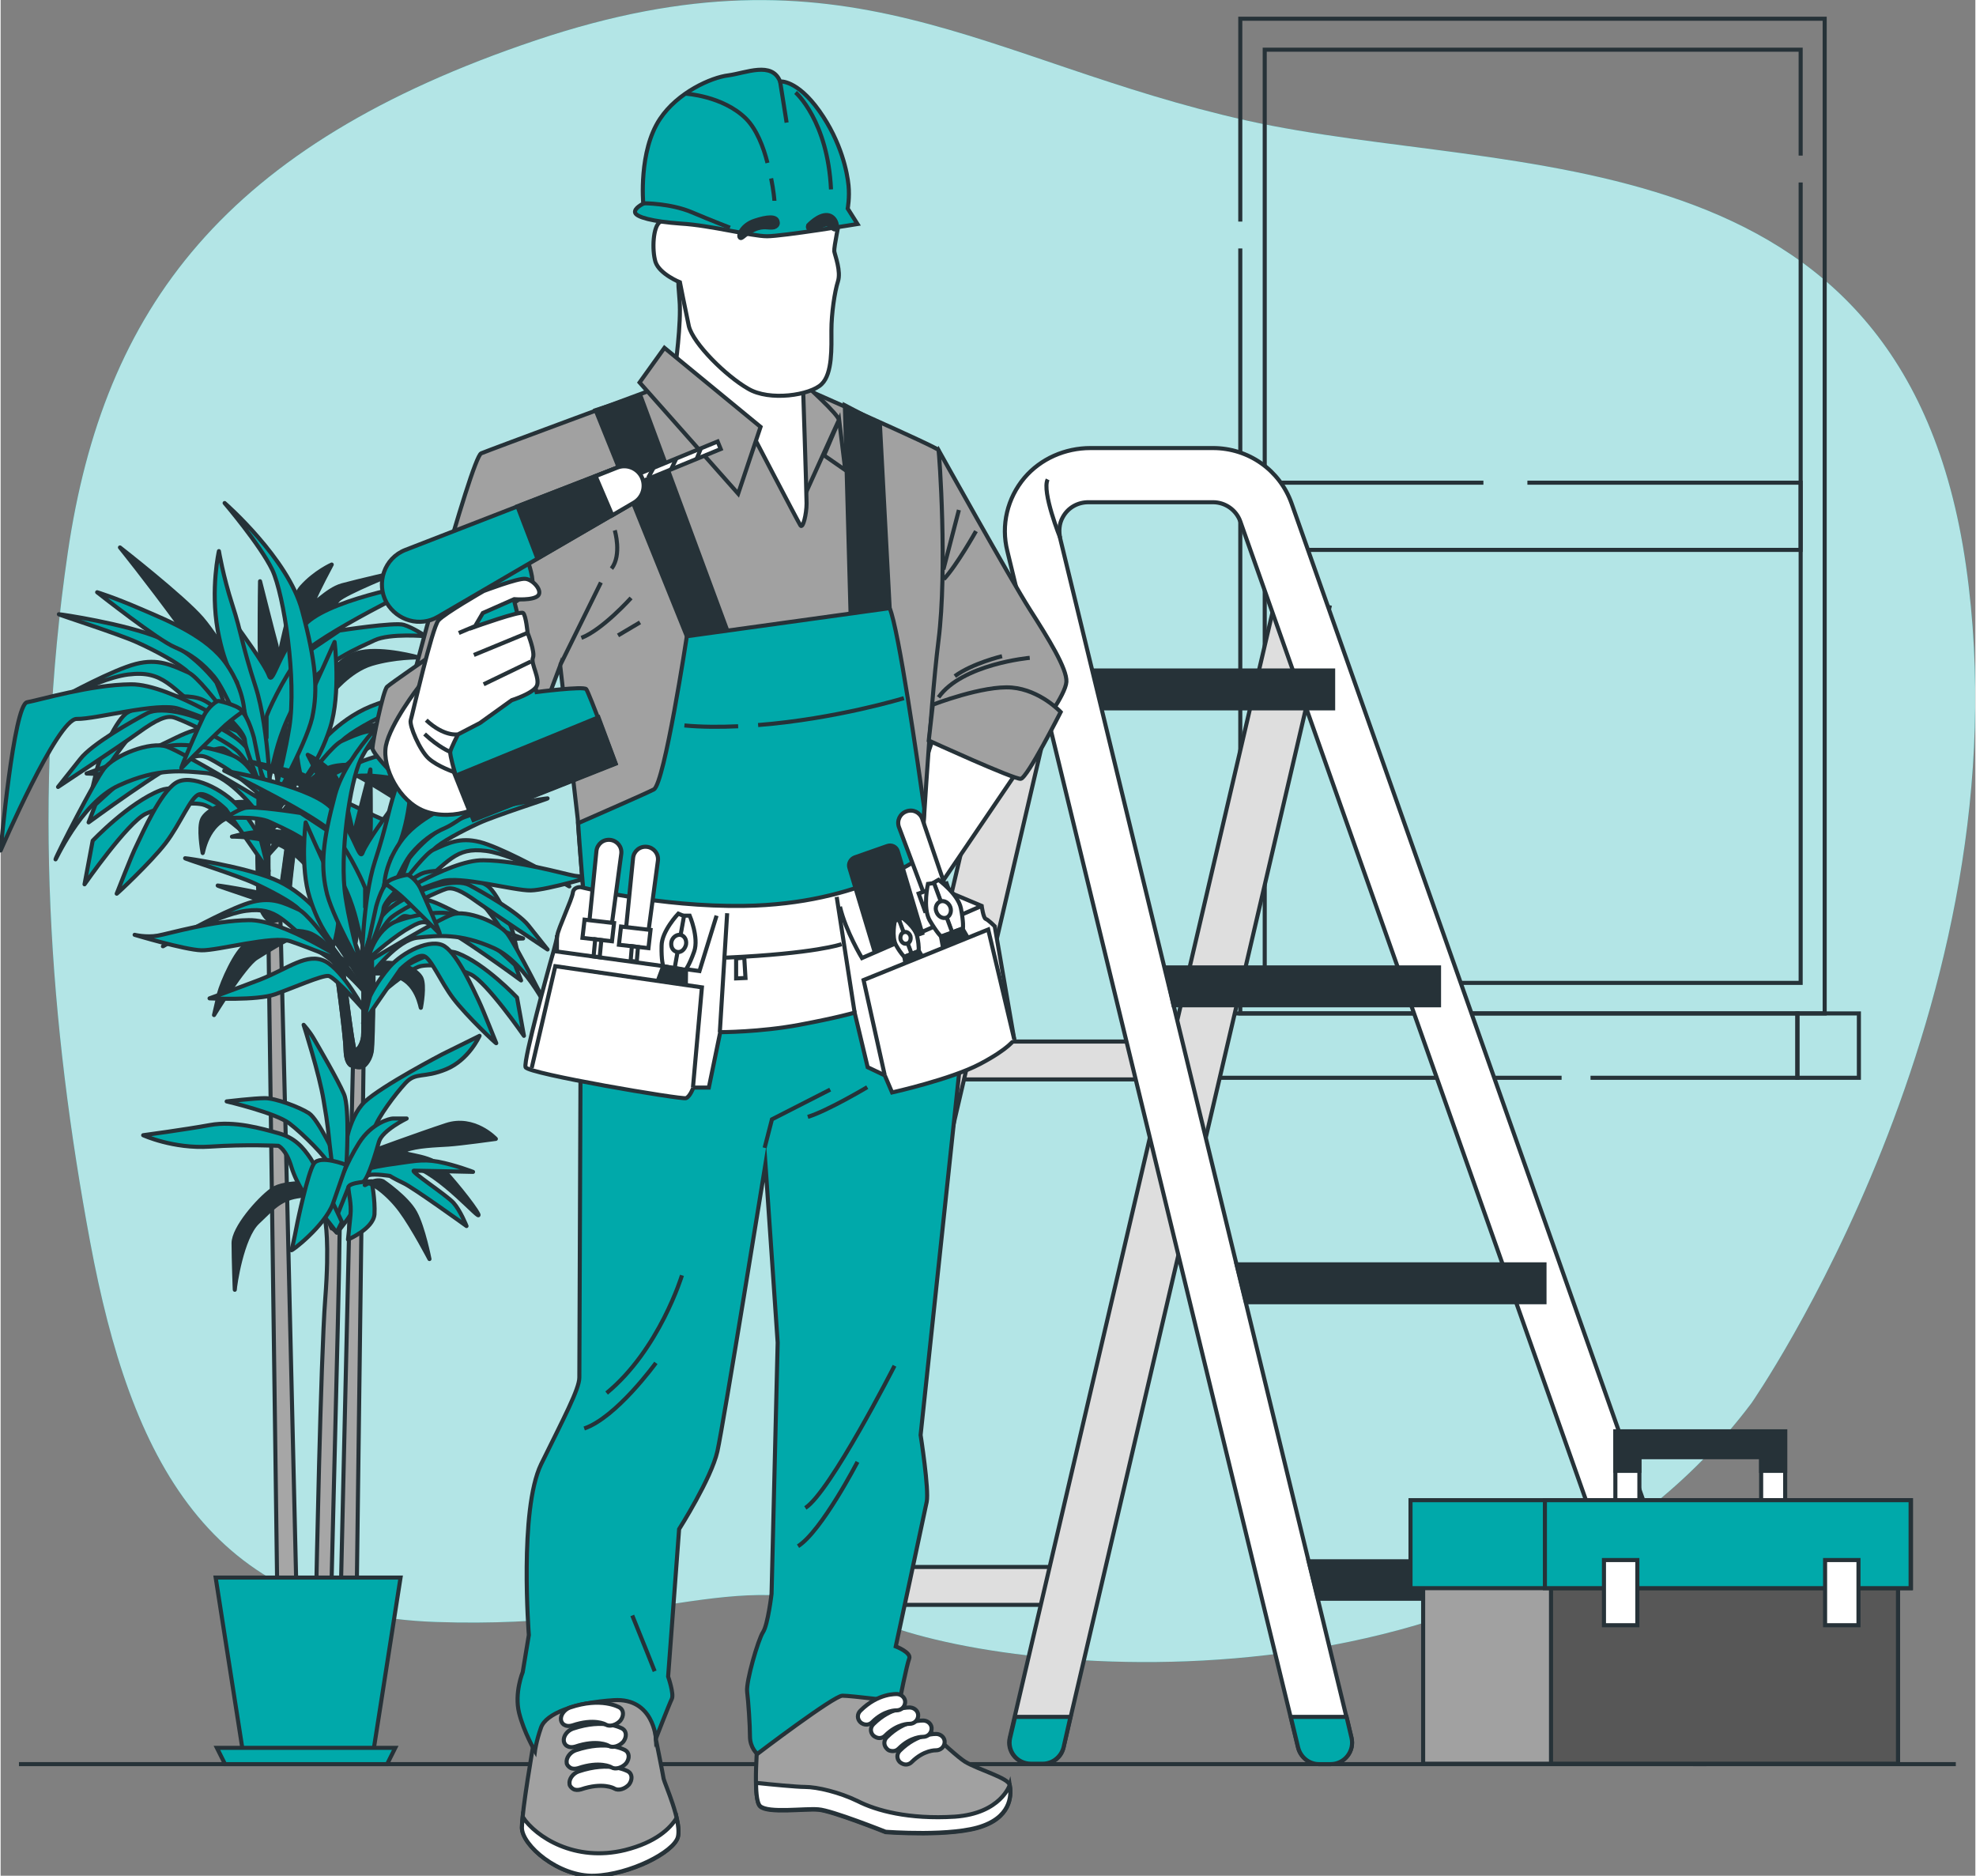 <?xml version="1.0" encoding="utf-8"?>
<!-- Generator: Adobe Illustrator 26.0.1, SVG Export Plug-In . SVG Version: 6.00 Build 0)  -->
<svg width="589" height="559" version="1.1" id="Layer_1" xmlns="http://www.w3.org/2000/svg" xmlns:xlink="http://www.w3.org/1999/xlink" x="0px" y="0px"
	 viewBox="0 0 484.9 460.5" style="enable-background:new 0 0 484.9 460.5;" xml:space="preserve">
<rect x="0" y="0" width="484.9" height="460.5" fill="#808080" stroke="none"/>
<style type="text/css">
	.st0{fill:#00A9AA;}
	.st1{opacity:0.7;fill:#FFFFFF;enable-background:new    ;}
	.st2{fill:none;stroke:#263238;stroke-miterlimit:10;}
	.st3{fill:#A6A6A6;stroke:#263238;stroke-linecap:round;stroke-linejoin:round;stroke-miterlimit:10;}
	.st4{fill:#263238;stroke:#263238;stroke-linecap:round;stroke-linejoin:round;stroke-miterlimit:10;}
	.st5{fill:#00A9AA;stroke:#263238;stroke-linecap:round;stroke-linejoin:round;stroke-miterlimit:10;}
	.st6{fill:#00A9AA;stroke:#263238;stroke-miterlimit:10;}
	.st7{fill:#DEDEDE;stroke:#263238;stroke-miterlimit:10;}
	.st8{fill:#FFFFFF;stroke:#263238;stroke-miterlimit:10;}
	.st9{fill:#263238;stroke:#263238;stroke-miterlimit:10;}
	.st10{fill:#A1A1A1;stroke:#263238;stroke-miterlimit:10;}
	.st11{fill:#575757;stroke:#263238;stroke-miterlimit:10;}
	.st12{fill:#FFFFFF;stroke:#263238;stroke-width:1;stroke-miterlimit:10;}
	.st13{fill:#FFFFFF;stroke:#263238;stroke-width:1;stroke-miterlimit:9.999;}
	.st14{fill:#FFFFFF;stroke:#263238;stroke-width:1;stroke-miterlimit:9.999;}
</style>
<g>
	<g id="Background_Simple">
		<g>
			<path class="st0" d="M429.9,344.5c0,0,68.1-97.9,52.7-205.6C467.2,31.2,370.7,44,306,29.6c-64.8-14.5-98.1-45.4-174.6-19.7
				S25.3,75.8,16.5,135.6C7.7,195.5,12.1,252,22,305s29,91.3,84.9,93.2c55.9,1.9,75.2-15.2,106.8-0.8
				C245.2,411.7,369.7,424.5,429.9,344.5z"/>
			<path class="st1" d="M429.9,344.5c0,0,68.1-97.9,52.7-205.6C467.2,31.2,370.7,44,306,29.6c-64.8-14.5-98.1-45.4-174.6-19.7
				S25.3,75.8,16.5,135.6C7.7,195.5,12.1,252,22,305s29,91.3,84.9,93.2c55.9,1.9,75.2-15.2,106.8-0.8
				C245.2,411.7,369.7,424.5,429.9,344.5z"/>
		</g>
	</g>
	<g id="Floor">
		<line class="st2" x1="4.5" y1="433.1" x2="480.1" y2="433.1"/>
	</g>
	<g id="Plant">
		<g>
			<g>
				<g>
					<path class="st3" d="M62.9,192.5c0,0,0,26.4,0.6,29.3c0.6,2.8,2.2,4,2.2,4L67.9,389l4.7,0.3l-2.8-118.9l-1.1-44.7
						c0,0,1.9,0.1,2.1-4.6c0.1-4.7,2.7-23.5,2.7-23.5l-1.8-0.6c0,0-2.8,23.3-3.4,24s-2.1-1.4-2.4-3.7s0-25.2,0-25.2L62.9,192.5z"/>
					<path class="st4" d="M68.6,225.7c0.2-0.1,0.4-0.2,0.7-0.3c0.6-0.4,1.3-1.5,1.4-4.3c0.1-4.7,2.7-23.5,2.7-23.5l-1.8-0.6
						c0,0-2.8,23.3-3.4,24s-2.1-1.4-2.4-3.7s0-25.2,0-25.2l-2.8,0.1c0,0,0,26.4,0.6,29.3c0.6,2.8,2.2,4,2.2,4S66.4,226.6,68.6,225.7
						z"/>
					<path class="st4" d="M67.7,192c0,0,5.4-7.5,14-11s24.2-5.8,24.7-5.8c0.6,0-14.6,4.8-19.2,6.9c-4.7,2.1-10.7,5.4-12.6,7.4
						c-1.8,2-10.5,15.8-10.5,15.8S64.5,199.7,67.7,192z"/>
					<path class="st5" d="M53,167.6c0,0-5.4-7.5-14-11s-24.2-5.8-24.7-5.8s14.6,4.8,19.2,6.9c4.7,2.1,10.7,5.4,12.6,7.4
						c1.8,2,10.5,15.8,10.5,15.8S56.2,175.2,53,167.6z"/>
					<path class="st5" d="M64.9,188.7c0,0-14.7-21.8-18.8-23.6s-7.4-3.5-12.9-2.1s-17,7.6-19.1,8.8c-2.1,1.1-4.9,3.1-6.1,3.7
						c-1.1,0.6,14.6-8.8,23.3-9.9c8.8-1.1,10.3,3.1,19.8,10.5C60.6,183.3,64.9,188.7,64.9,188.7z"/>
					<path class="st5" d="M64.9,188.7c0,0-9.8-15.6-16.4-17.3s-14.6,2-17.3,3.5s-6.6,10.3-7.5,13.7c-0.8,3.4-1.4,5.9-1.4,5.9
						s8.5-13.9,11.9-16c3.4-2.1,8.6-5.4,10.2-5.7C45.9,172.7,61.5,182.2,64.9,188.7z"/>
					<path class="st5" d="M60.9,180.6c0,0-19-12.7-28.9-12.6c-9.9,0.1-22.2,3.8-25.5,4.4S0,208.8,0,208.8s14-32.5,18.7-32.3
						c4.7,0.1,19.9-4.2,25-2.5C48.9,175.7,60.9,180.6,60.9,180.6z"/>
					<path class="st5" d="M64.6,193.6c0,0-6.1-11.5-11.2-14s-10.2,2-18.2,5.1s-14.1,5.2-14.1,5.2s13.3,0.7,18.4-1.1s13.2-5.4,15-5.1
						C56.2,184,64.6,193.6,64.6,193.6z"/>
					<path class="st4" d="M69,197.4c0,0-5.4-29-5.4-39.6s0.1-15.1,0.1-15.1s3.5,13.9,4,15.6c0.4,1.7,0.4,4.5,0.4,4.5
						s2.5-15,5.8-18.7s7.4-5.5,7.4-5.5s-3.7,6.9-4.4,8.9c-0.7,2,3-2.7,6.9-3.8c4-1.1,13.7-3.3,13.7-3.3s-13,5.2-14.6,6.9
						s-5.4,7.9-5.7,8.6c-0.3,0.7-5,8.8-6.2,13.4C69.8,174.1,69,197.4,69,197.4z"/>
					<path class="st5" d="M72.2,162.2l11-7.4c0,0,13.6-2.1,15.8-1.4c2.3,0.7,5.4,2.8,5.4,2.8s-8.8-0.8-12.6,1s-12.1,5.1-17,11.8
						c-4.9,6.6-6.8,14-7.4,16.4s-1.7,6.9-1.7,6.9S63.2,180,64.1,175C65.2,170.1,72.2,162.2,72.2,162.2z"/>
					<path class="st5" d="M58.4,154.3c0,0,6.5,8.8,7.5,11.6s2.5-7.1,9.5-13.2c6.9-6.1,29.3-9.8,29.3-9.8s-27.2,13.2-31.3,18.4
						s-8.1,14.1-8.1,14.6c0,0.4,0,5.2,0,5.2L58.4,154.3z"/>
					<path class="st4" d="M63.1,172.7c0,0-9.1-15.6-13.7-20.9s-20.1-17.4-20.1-17.4s6.4,7.9,14.6,19.1c8.2,11.2,21.2,27.6,21.2,27.6
						L63.1,172.7z"/>
					<path class="st5" d="M61.8,203.1c0,0-14.7-12-22.5-9.1c-7.8,3-16.7,12.4-16.7,12.4l-2,10.7c0,0,10.5-15.1,15-17.3
						c4.5-2.1,10.9-3,14-2.3c3.1,0.7,12.3,8.5,12.7,9.5C62.8,208.2,61.8,203.1,61.8,203.1z"/>
					<path class="st5" d="M58,167.4c0,0-2.8-2.5-4.7-12.7c-1.8-10.2,0.3-19.4,0.3-19.4s1,6.1,3.3,13.2c2.3,7.1,2.3,9.6,5.7,20.1
						c3.4,10.5,3.8,29.3,3.7,29.7C66,198.7,58,167.4,58,167.4z"/>
					<path class="st4" d="M81.1,170.4c0,0,4.4-5.7,10-7.4c5.7-1.7,11.5-1.6,11.5-1.6s-8.5-2.4-14.1-1.3c-5.7,1.1-10,7.8-12,14
						s-2,20.8-2,20.8S77.6,175.9,81.1,170.4z"/>
					<path class="st5" d="M59.9,175.9c0,0,0.3-6-4.4-12.8c-4.7-6.9-14.4-10.7-21.1-13.6c-6.7-2.9-10.7-4.1-10.7-4.1
						s15.1,11.9,19.1,13.5c4,1.7,6.9,4,9.6,7.2c2.7,3.2,7.6,15,7.6,15.7C60,182.6,59.9,175.9,59.9,175.9z"/>
					<path class="st5" d="M76.9,184.4c0,0,5.4-7.5,14-11s24.2-5.8,24.7-5.8s-14.6,4.8-19.2,6.9c-4.7,2.1-10.7,5.4-12.6,7.4
						c-1.8,2-10.5,15.8-10.5,15.8S73.7,192,76.9,184.4z"/>
					<path class="st5" d="M65,205.5c0,0,14.7-21.8,18.8-23.6c4.1-1.8,7.4-3.5,12.9-2.1s17,7.6,19.1,8.8c2.1,1.1,4.9,3.1,6.1,3.7
						c1.1,0.6-14.6-8.8-23.3-9.9c-8.8-1.1-10.3,3.1-19.8,10.5C69.3,200.1,65,205.5,65,205.5z"/>
					<path class="st4" d="M65,205.5c0,0,9.8-15.6,16.4-17.3s14.6,2,17.3,3.5c2.7,1.6,6.6,10.3,7.5,13.7c0.8,3.4,1.4,5.9,1.4,5.9
						s-8.5-13.9-11.9-16s-8.6-5.4-10.2-5.7C84,189.5,68.4,199,65,205.5z"/>
					<path class="st5" d="M69,197.4c0,0,19-12.7,28.9-12.6c9.9,0.1,22.2,3.8,25.5,4.4c3.3,0.6,6.5-0.3,6.5-0.3s-14,4.2-18.7,4.4
						c-4.7,0.1-19.9-4.2-25-2.5C81,192.5,69,197.4,69,197.4z"/>
					<path class="st5" d="M74.1,191.8c0,0-3.3-9.9,0.1-17.1c3.4-7.2,7.8-17.1,7.8-17.1s1.6,12.6-1.1,21.1
						C78.2,187.1,74.1,191.8,74.1,191.8z"/>
					<path class="st5" d="M65.9,199c0,0,0-12.3-8.5-18.1s-18-7.6-21.4-5.8s-13.6,7.5-16.5,11.3c-3,3.8-5.4,6.8-5.4,6.8
						s15-9.9,19.7-13.3c4.7-3.4,6.9-4.2,8.6-3.8c1.7,0.4,11.5,4.9,15.3,7.9C61.5,186.9,65.9,199,65.9,199z"/>
					<path class="st4" d="M66.2,201c-0.1-0.4,0.3-3.7-5.5-4.1s-10.2,2.1-11.2,4.2c-1,2.1,0,7.8,0.1,8.3c0.1,0.6,0.8-7.5,7.6-9.1
						C64,198.8,66.2,201,66.2,201z"/>
					<path class="st5" d="M63.9,206.2c0,0-1.8-4-5.5-8.2c-3.7-4.2-11.6-8.2-15.4-5.8c-3.8,2.4-8.2,12.4-9.6,15.3
						c-1.4,2.8-4.7,11.5-4.9,11.9c-0.3,0.4,8.3-7.6,12-12.4c3.7-4.8,6.2-11.5,8.3-12c2.1-0.6,6.5,3.7,6.5,3.7l10.5,15.1L63.9,206.2z
						"/>
					<path class="st5" d="M64.5,195.9c0,0-1.8-8.5-8.2-10.7c-6.4-2.3-14-3.1-17-1.4c-3,1.7-16,13.7-16,13.7l-1.7,4.4
						c0,0,19.1-14,23.5-15.4s4.4-1.4,9.1,1.4S64.5,195.9,64.5,195.9z"/>
					<path class="st5" d="M63.3,195.9c0,0-18.5-11.2-22.5-12.6c-4-1.4-12.9,2.1-15.4,5.4c-2.5,3.3-11.5,20.9-11.9,22.2
						s5.9-13.7,15.6-18.1c9.6-4.4,15.8-3.5,21.5-3c5.7,0.6,12.7,10,12.7,10V195.9z"/>
					<path class="st5" d="M65.3,210.4c0,0,6.1-11.5,11.2-14s10.2,2,18.2,5.1c8.1,3.1,14.1,5.2,14.1,5.2s-13.3,0.7-18.4-1.1
						s-13.2-5.4-15-5.1C73.7,200.8,65.3,210.4,65.3,210.4z"/>
					<path class="st5" d="M65.9,199c0,0,3.1-8.9,5-20.5c1.8-11.6-1.3-32.4-4.2-38.6c-3-6.2-11.7-16.4-11.7-16.4s15.6,13.6,19,26.3
						c3.4,12.7,4,19.5,2.5,26.4C74.9,183.1,65.9,199,65.9,199z"/>
					<g>
						<path class="st5" d="M62.2,181.1c0,0-1.4-5.2-2.9-6.3s-4.6,0.2-4.6,0.2s5.3,4.7,5.3,6.9c0,2.1,5.4,15,5.4,15L62.2,181.1z"/>
						<path class="st5" d="M59.3,174.8c0,0-2.3,1.6-4.1,3.2c-1.8,1.6-10.3,10-10.8,10.6c-0.5,0.5,4.4-10.7,5.5-12.9
							c1.1-2.1,3.1-3.7,3.7-3.6C54.2,172.2,59.4,173.5,59.3,174.8z"/>
					</g>
				</g>
				<g>
					<path class="st3" d="M91.6,232.6c0,0,0,23.2-0.5,25.7s-2,3.5-2,3.5l-1.9,147.5l-4.1,0.2l2.5-108.7l0.9-39.1c0,0-1.7,0.1-1.8-4
						c-0.1-4.1-2.4-20.6-2.4-20.6l1.6-0.5c0,0,2.5,20.4,3,21.1s1.9-1.2,2.1-3.2s0-22.1,0-22.1L91.6,232.6z"/>
					<path class="st4" d="M86.5,261.7c-0.2-0.1-0.4-0.1-0.6-0.2c-0.5-0.4-1.1-1.3-1.2-3.8c-0.1-4.1-2.4-20.6-2.4-20.6l1.6-0.5
						c0,0,2.5,20.4,3,21.1s1.9-1.2,2.1-3.2s0-22.1,0-22.1l2.5,0.1c0,0,0,23.2-0.5,25.7s-2,3.5-2,3.5S88.5,262.5,86.5,261.7z"/>
					<path class="st4" d="M87.3,232.2c0,0-4.7-6.6-12.3-9.7c-7.6-3.1-21.2-5.1-21.7-5.1s12.8,4.2,16.9,6.1s9.4,4.7,11,6.4
						s9.2,13.9,9.2,13.9S90.2,238.9,87.3,232.2z"/>
					<path class="st5" d="M100.3,210.8c0,0,4.7-6.6,12.3-9.7c7.6-3.1,21.2-5.1,21.7-5.1s-12.8,4.2-16.9,6.1c-4.1,1.9-9.4,4.7-11,6.4
						s-9.2,13.9-9.2,13.9S97.4,217.5,100.3,210.8z"/>
					<path class="st5" d="M89.8,229.3c0,0,12.9-19.1,16.5-20.7c3.6-1.6,6.4-3.1,11.3-1.9c4.8,1.2,14.9,6.7,16.7,7.7
						c1.9,1,4.3,2.7,5.3,3.2s-12.8-7.7-20.4-8.7c-7.7-1-9,2.7-17.4,9.2C93.6,224.5,89.8,229.3,89.8,229.3z"/>
					<path class="st5" d="M89.8,229.3c0,0,8.6-13.6,14.4-15.1s12.8,1.7,15.1,3.1c2.4,1.4,5.8,9,6.6,12c0.7,3,1.2,5.2,1.2,5.2
						s-7.4-12.1-10.4-14s-7.6-4.7-8.9-5C106.4,215.2,92.8,223.6,89.8,229.3z"/>
					<path class="st5" d="M93.3,222.2c0,0,16.6-11.2,25.3-11c8.7,0.1,19.5,3.3,22.3,3.8c2.9,0.5,5.7-0.2,5.7-0.2s-12.3,3.7-16.4,3.8
						c-4.1,0.1-17.5-3.7-21.9-2.2C103.8,217.8,93.3,222.2,93.3,222.2z"/>
					<path class="st5" d="M90.1,233.6c0,0,5.3-10,9.8-12.3c4.5-2.2,8.9,1.7,16,4.5c7.1,2.7,12.4,4.6,12.4,4.6s-11.6,0.6-16.1-1
						s-11.5-4.7-13.1-4.5C97.4,225.2,90.1,233.6,90.1,233.6z"/>
					<path class="st4" d="M86.2,236.9c0,0,4.7-25.4,4.7-34.7s-0.1-13.3-0.1-13.3s-3.1,12.1-3.5,13.6s-0.4,4-0.4,4
						s-2.2-13.1-5.1-16.4c-2.9-3.2-6.4-4.8-6.4-4.8s3.2,6.1,3.8,7.8c0.6,1.7-2.6-2.4-6.1-3.3c-3.5-1-12-2.9-12-2.9
						s11.4,4.6,12.8,6.1s4.7,6.9,5,7.6c0.2,0.6,4.3,7.7,5.5,11.8C85.5,216.5,86.2,236.9,86.2,236.9z"/>
					<path class="st5" d="M83.4,206l-9.7-6.4c0,0-11.9-1.9-13.9-1.2c-2,0.6-4.7,2.5-4.7,2.5s7.7-0.7,11,0.9
						c3.3,1.6,10.7,4.5,15,10.3s5.9,12.3,6.4,14.4c0.5,2.1,1.5,6.1,1.5,6.1s2.2-10.8,1.4-15.1S83.4,206,83.4,206z"/>
					<path class="st5" d="M95.5,199.1c0,0-5.7,7.7-6.6,10.2s-2.2-6.2-8.3-11.5c-6.1-5.3-25.7-8.6-25.7-8.6s23.9,11.5,27.5,16.1
						s7.1,12.4,7.1,12.8s0,4.6,0,4.6L95.5,199.1z"/>
					<path class="st4" d="M91.4,215.2c0,0,7.9-13.6,12-18.3s17.6-15.2,17.6-15.2s-5.6,6.9-12.8,16.7c-7.2,9.8-18.6,24.2-18.6,24.2
						L91.4,215.2z"/>
					<path class="st5" d="M92.5,241.9c0,0,12.9-10.5,19.7-7.9c6.8,2.6,14.6,10.9,14.6,10.9l1.7,9.4c0,0-9.2-13.3-13.1-15.1
						c-4-1.9-9.5-2.6-12.3-2c-2.7,0.6-10.8,7.4-11.2,8.3C91.7,246.3,92.5,241.9,92.5,241.9z"/>
					<path class="st5" d="M95.9,210.6c0,0,2.5-2.2,4.1-11.2c1.6-8.9-0.2-17-0.2-17s-0.9,5.3-2.9,11.5s-2,8.4-5,17.6
						c-3,9.2-3.3,25.7-3.2,26C88.8,238,95.9,210.6,95.9,210.6z"/>
					<path class="st4" d="M75.6,213.2c0,0-3.8-5-8.8-6.4c-5-1.5-10-1.4-10-1.4s7.4-2.1,12.4-1.1s8.8,6.8,10.5,12.3
						s1.7,18.2,1.7,18.2S78.7,218.1,75.6,213.2z"/>
					<path class="st5" d="M94.2,218c0,0-0.3-5.2,3.9-11.2c4.1-6,12.6-9.4,18.5-11.9s9.4-3.6,9.4-3.6s-13.2,10.4-16.7,11.9
						s-6,3.5-8.4,6.3s-6.7,13.1-6.7,13.8C94.1,223.9,94.2,218,94.2,218z"/>
					<path class="st5" d="M79.3,225.5c0,0-4.7-6.6-12.3-9.7c-7.6-3.1-21.2-5.1-21.7-5.1s12.8,4.2,16.9,6.1c4.1,1.9,9.4,4.7,11,6.4
						s9.2,13.9,9.2,13.9S82.1,232.2,79.3,225.5z"/>
					<path class="st5" d="M89.7,244c0,0-12.9-19.1-16.5-20.7c-3.6-1.6-6.4-3.1-11.3-1.9c-4.8,1.2-14.9,6.7-16.7,7.7
						c-1.9,1-4.3,2.7-5.3,3.2s12.8-7.7,20.4-8.7c7.7-1,9,2.7,17.4,9.2C86,239.3,89.7,244,89.7,244z"/>
					<path class="st4" d="M89.7,244c0,0-8.6-13.6-14.4-15.1s-12.8,1.7-15.1,3.1c-2.4,1.4-5.8,9-6.6,12c-0.7,3-1.2,5.2-1.2,5.2
						s7.4-12.1,10.4-14s7.6-4.7,8.9-5C73.1,230,86.7,238.3,89.7,244z"/>
					<path class="st5" d="M86.2,236.9c0,0-16.6-11.2-25.3-11c-8.7,0.1-19.5,3.3-22.3,3.8c-2.9,0.5-5.7-0.2-5.7-0.2
						s12.3,3.7,16.4,3.8c4.1,0.1,17.5-3.7,21.9-2.2C75.7,232.6,86.2,236.9,86.2,236.9z"/>
					<path class="st5" d="M81.8,231.9c0,0,2.9-8.7-0.1-15s-6.8-15-6.8-15s-1.4,11,1,18.5C78.2,227.9,81.8,231.9,81.8,231.9z"/>
					<path class="st5" d="M89,238.3c0,0,0-10.8,7.4-15.9c7.4-5.1,15.7-6.7,18.7-5.1c3,1.6,11.9,6.6,14.5,9.9s4.7,5.9,4.7,5.9
						s-13.1-8.7-17.2-11.6c-4.1-3-6.1-3.7-7.6-3.3s-10,4.3-13.4,6.9C92.8,227.7,89,238.3,89,238.3z"/>
					<path class="st4" d="M88.7,240c0.1-0.4-0.2-3.2,4.8-3.6c5.1-0.4,8.9,1.9,9.8,3.7c0.9,1.9,0,6.8-0.1,7.3s-0.7-6.6-6.7-7.9
						C90.6,238.1,88.7,240,88.7,240z"/>
					<path class="st5" d="M90.7,244.6c0,0,1.6-3.5,4.8-7.2c3.2-3.7,10.2-7.2,13.5-5.1c3.3,2.1,7.2,10.9,8.4,13.4
						c1.2,2.5,4.1,10,4.3,10.4c0.2,0.4-7.3-6.7-10.5-10.9c-3.2-4.2-5.5-10-7.3-10.5c-1.9-0.5-5.7,3.2-5.7,3.2L89,251.2L90.7,244.6z"
						/>
					<path class="st5" d="M90.2,235.5c0,0,1.6-7.4,7.2-9.4s12.3-2.7,14.9-1.2s14,12,14,12l1.5,3.8c0,0-16.7-12.3-20.6-13.5
						c-3.8-1.2-3.8-1.2-7.9,1.2C95.2,231,90.2,235.5,90.2,235.5z"/>
					<path class="st5" d="M91.2,235.5c0,0,16.2-9.8,19.7-11s11.3,1.9,13.5,4.7c2.2,2.9,10,18.3,10.4,19.5c0.4,1.1-5.2-12-13.6-15.9
						c-8.4-3.8-13.9-3.1-18.8-2.6c-5,0.5-11.2,8.8-11.2,8.8L91.2,235.5z"/>
					<path class="st5" d="M89.5,248.3c0,0-5.3-10-9.8-12.3c-4.5-2.2-8.9,1.7-16,4.5c-7.1,2.7-12.4,4.6-12.4,4.6s11.6,0.6,16.1-1
						s11.5-4.7,13.1-4.5S89.5,248.3,89.5,248.3z"/>
					<path class="st5" d="M89,238.3c0,0-2.7-7.8-4.3-18c-1.6-10.2,1.1-28.4,3.7-33.8c2.6-5.5,10.3-14.4,10.3-14.4
						S85.1,184,82.1,195.2c-3,11.2-3.5,17.1-2.2,23.2C81,224.4,89,238.3,89,238.3z"/>
					<g>
						<path class="st5" d="M92.2,222.6c0,0,1.2-4.5,2.5-5.5c1.3-0.9,4,0.1,4,0.1s-4.7,4.1-4.7,6s-4.8,13.2-4.8,13.2L92.2,222.6z"/>
						<path class="st5" d="M94.7,217.1c0,0,2,1.4,3.6,2.8c1.6,1.4,9,8.8,9.5,9.3c0.4,0.4-3.9-9.4-4.8-11.3c-1-1.9-2.7-3.2-3.2-3.1
							C99.2,214.8,94.6,215.9,94.7,217.1z"/>
					</g>
				</g>
				<g>
					<path class="st4" d="M91,282.7c0,0,11.4-4.2,18.4-6.5c6.9-2.3,12.2,3.4,12.2,3.4s-8.6,1.2-11.7,1.4c-3.1,0.2-7.7,0.3-10.5,1.4
						s5.6,0.9,8.3,3.7c2.8,2.8,8.6,9.9,9.6,12c0.9,2.2-9.4-10.2-16.7-12c-7.2-1.9-13,2-13,2L91,282.7z"/>
					<path class="st3" d="M79.7,299.7c0,0,1.1,5.1,0,19.3c-1.1,14.2-2.2,71.1-2.2,71.1l3.7,0.5c0,0,1.9-76.5,1.9-79.1s0.2-12,0.2-12
						L79.7,299.7z"/>
					<path class="st5" d="M82.6,284.7c-0.3-0.6-4.6-9.9-6.9-11.4s-8.2-3.7-10.8-3.7s-9.4,0.8-9.4,0.8s12,2.8,15.4,5.4
						s9.3,8.6,9.4,9.7c0.2,1.1,1.4,3.5,1.4,3.5S84.3,288.4,82.6,284.7z"/>
					<path class="st4" d="M79.2,290.7c0,0-9.3-1.1-12.6,1.4c-3.4,2.5-9.4,9.4-9.4,13.1s0.3,12.2,0.3,11.4c0-0.8,1.7-12.8,5.6-16.5
						s5.6-5.9,10.6-6.5c5.1-0.6,5.1-0.6,5.1-0.6l5.2,2.8L79.2,290.7z"/>
					<path class="st5" d="M86.3,288.5c0,0,1.9-1.5,8.5-2.5c6.6-0.9,8.5-1.5,12.6-0.8c4.2,0.8,8.6,2.5,8.6,2.5s-13.3-0.3-14.5-0.3
						s8,6,9.7,7.9s3.2,5.7,3.2,5.7s-13.3-9.6-15.6-10.6c-2.3-1.1-3.2-1.7-3.2-1.7s-3.7-0.6-5.2-0.2c-1.5,0.5-2.8,0.9-3.2,1.1
						c-0.5,0.2-2.2,0.6-2.2,0.6L86.3,288.5z"/>
					<path class="st5" d="M84.3,283.5c0,0,0.8-8.9,5.1-13c4.3-4,19.1-11.7,19.1-11.7l9.1-4.5c0,0-2.6,5.9-8.2,8.2
						c-5.6,2.3-7.4,0.6-10,3.4s-6.8,8.5-7.6,11.1c-0.8,2.6-5.9,9.9-6.2,11.6C85.4,290.3,84.3,283.5,84.3,283.5z"/>
					<path class="st5" d="M84.9,286c0,0,0.9-13.9-0.6-17.4S78,256.9,76.9,255s-2.5-3.4-2.5-3.4s3.9,12.2,4.9,18.5
						c1.1,6.3,1.2,8.3,1.5,11c0.3,2.6,0.6,4.9,0.6,4.9H84.9z"/>
					<path class="st5" d="M82.9,291.1c0,0,2-5.6,5.1-10.5s7.6-6,8.3-6c0.8,0,3.4,0,3.4,0s-6,2.9-6.8,5.7c-0.8,2.8-2.5,8.5-3.7,9.7
						s-4.3,7.7-5.1,9.3c-0.8,1.5-2.8,2.3-2.8,2.3S78.6,297.4,82.9,291.1z"/>
					<path class="st5" d="M85.4,291.5l-4,10l1.2,1.1c0,0,1.9-2.2,3.2-4.2c1.4-2,2.5-3.5,2.5-4.5C88.3,293.1,85.4,291.5,85.4,291.5z"
						/>
					<path class="st5" d="M83.8,300c0,0-5.9-12.8-7.7-15.6c-1.9-2.8-3.9-5.1-7.9-6.2s-10.8-3.1-16.8-2S35,278.7,35,278.7
						s7.4,3.4,16.4,2.8c8.9-0.6,16.8-0.2,16.8-0.2s1.9,0.8,3.2,5.2c1.4,4.5,4.3,8.5,6.2,10.2c1.9,1.7,4.9,5.9,4.9,5.9L83.8,300z"/>
					<path class="st5" d="M84.9,286c0,0-6.5-2.6-8-0.3c-1.5,2.3-4,14.3-4,14.3s-1.2,6.3-1.5,6.9s8.2-5.9,10.2-11.4
						C83.5,290,84.9,286,84.9,286z"/>
					<path class="st5" d="M91.1,290c0,0-5.7,0.2-5.7,1.5c0,1.4,0.8,3.9,0.5,6.9c-0.3,3.1-0.6,5.9-0.6,5.9s6.2-2.6,6.5-6.2
						C92,294.6,91.1,290,91.1,290z"/>
					<path class="st4" d="M93.9,290c0,0,5.9,4,7.9,7.7s3.5,11.4,3.5,11.4s-4-7.7-7.1-11.9c-3.1-4.2-7.7-7.6-8.6-6.5
						C88.6,291.8,91.7,289,93.9,290z"/>
				</g>
			</g>
			<g>
				<polygon class="st6" points="91.4,430.8 59.6,430.8 52.8,387.3 98.2,387.3 				"/>
				<polygon class="st6" points="94.9,433.1 55.1,433.1 53.1,429.1 96.9,429.1 				"/>
			</g>
		</g>
	</g>
	<g id="Window">
		<g>
			<polyline class="st2" points="304.4,54.4 304.4,4.6 447.9,4.6 447.9,248.8 304.4,248.8 304.4,61 			"/>
			<g>
				<rect x="441.2" y="248.8" class="st2" width="15.1" height="15.8"/>
				<polyline class="st2" points="383.3,264.6 296,264.6 296,248.8 441.2,248.8 441.2,264.6 390.4,264.6 				"/>
			</g>
			<polyline class="st2" points="442,44.8 442,241.3 310.4,241.3 310.4,12.2 442,12.2 442,38.2 			"/>
			<polyline class="st2" points="374.9,118.5 442,118.5 442,135 310.4,135 310.4,118.5 364.1,118.5 			"/>
		</g>
	</g>
	<g id="Ladder">
		<g>
			<polygon class="st7" points="294.9,265 229.8,265 227.8,255.7 294.9,255.7 			"/>
			<polygon class="st7" points="267.2,394 202,394 200,384.7 267.2,384.7 			"/>
			<g>
				<path class="st7" d="M198.3,429l65.3-279.9l-13-3l-65.5,280.5c-0.8,3.3,1.7,6.4,5.1,6.4h2.9C195.7,433.1,197.8,431.4,198.3,429z
					"/>
			</g>
			<g>
				<path class="st7" d="M261,429l65.3-279.9l-13-3l-65.5,280.5c-0.8,3.3,1.7,6.4,5.1,6.4h2.9C258.4,433.1,260.5,431.4,261,429z"/>
			</g>
			<g>
				<path class="st8" d="M323.7,433.1h2.9c3.4,0,5.9-3.2,5.1-6.5l-71.5-294.3c-0.4-1.8-0.3-3.7,0.6-5.3c1.3-2.4,3.7-3.7,6.3-3.7
					h30.6c3,0,5.7,1.9,6.7,4.7l106.5,301.5c0.7,2.1,2.7,3.5,4.9,3.5h3c3.6,0,6.1-3.6,4.9-7L317,123.6c-2.9-8.2-10.6-13.6-19.3-13.6
					h-30.1c-6.2,0-12.2,2.6-16.2,7.3c-4.2,5-5.8,11.6-4.2,18l71.4,293.8C319.2,431.4,321.3,433.1,323.7,433.1z"/>
			</g>
			<path class="st2" d="M260.2,132.1c0,0-4.6-11.4-3.1-14.4"/>
			<polygon class="st9" points="327.2,173.9 270.7,173.9 268.3,164.6 327.2,164.6 			"/>
			<polygon class="st9" points="353.2,246.8 288,246.8 286,237.5 353.2,237.5 			"/>
			<polygon class="st9" points="379.1,319.7 305.8,319.7 303.5,310.4 379.1,310.4 			"/>
			<polygon class="st9" points="405.1,392.5 323.5,392.5 321.2,383.3 405.1,383.3 			"/>
			<g>
				<path class="st6" d="M323.7,433.1h2.9c3.4,0,5.9-3.2,5.1-6.5l-1.2-5.1h-13.7l1.8,7.5C319.2,431.4,321.3,433.1,323.7,433.1z"/>
				<path class="st6" d="M410.9,429.6c0.7,2.1,2.7,3.5,4.9,3.5h3c3.6,0,6.1-3.6,4.9-7l-1.6-4.6H408L410.9,429.6z"/>
			</g>
			<path class="st6" d="M249.1,421.5l-1.2,5.1c-0.8,3.3,1.7,6.4,5.1,6.4h2.9c2.4,0,4.5-1.7,5.1-4l1.7-7.5H249.1z"/>
			<path class="st6" d="M186.4,421.5l-1.2,5.1c-0.8,3.3,1.7,6.4,5.1,6.4h2.9c2.4,0,4.5-1.7,5.1-4l1.7-7.5H186.4z"/>
		</g>
	</g>
	<g id="Toolbox">
		<g>
			<g>
				<polygon class="st8" points="396.5,351.4 396.5,369.7 402.4,369.7 402.4,357.7 432.3,357.7 432.3,369.7 438.2,369.7 
					438.2,351.4 				"/>
				<polygon class="st9" points="402.4,361.1 402.4,357.7 432.3,357.7 432.3,361.1 438.2,361.1 438.2,351.4 396.5,351.4 
					396.5,361.1 				"/>
			</g>
			<rect x="349.3" y="379.8" class="st10" width="116.6" height="53.2"/>
			<rect x="380.7" y="379.8" class="st11" width="85.2" height="53.2"/>
			<rect x="346.2" y="368.3" class="st6" width="122.9" height="21.6"/>
			<rect x="379.2" y="368.3" class="st6" width="89.8" height="21.6"/>
			<rect x="393.7" y="383" class="st8" width="8.2" height="16"/>
			<rect x="448" y="383" class="st8" width="8.2" height="16"/>
		</g>
	</g>
	<g id="Character">
		<g>
			<path class="st10" d="M160.9,427c0,0,1.7,8.4,1.9,9.7c0.3,1.3,4.5,10.5,3.5,14.3s-11.8,9.3-20.5,9.5c-8.8,0.3-17.8-7.5-17.8-11.8
				s2.8-20.3,2.8-20.3s-0.3-6.5,2.5-10s20.8-5,24-3.5C160.5,416.4,160.9,427,160.9,427z"/>
			<path class="st8" d="M145.8,460.5c-8.8,0.3-17.8-7.5-17.8-11.8c0-0.6,0.1-1.5,0.2-2.6c3.3,4.9,12.8,11.1,25.1,8.1
				c7.6-1.9,11.1-5.3,12.7-7.9c0.4,1.8,0.6,3.5,0.3,4.7C165.3,454.7,154.5,460.2,145.8,460.5z"/>
			<path class="st10" d="M220.7,417.9c0,0,12.9,12.6,16.1,14.6c3.3,2,10.8,4,11,5.8c0.3,1.8,0.8,7.3-6.5,10c-7.3,2.8-24,1.5-24,1.5
				s-13.3-5.3-16.5-5.5c-3.3-0.3-12.3,1-14.3-0.8s-0.5-17.4-0.5-17.4s7.2-8.7,13-10.9C204.8,412.9,217.1,414.3,220.7,417.9z"/>
			<path class="st8" d="M241.3,448.2c-7.3,2.8-24,1.5-24,1.5s-13.3-5.3-16.5-5.5c-3.3-0.3-12.3,1-14.3-0.8c-0.7-0.6-1-2.9-1-5.7
				c3.8,0.4,10,1,12,1c3,0,8.5,1.3,13,3.5c4.5,2.3,12.5,4.5,23.8,3.8c11.3-0.8,13.5-7.8,13.5-7.8C248.1,440,248.6,445.5,241.3,448.2
				z"/>
			<g>
				<path class="st6" d="M235.9,258.4l-10,93.9c0,0,2.1,13.4,1.5,16.4s-7.6,35.5-7.6,35.5s3.9,1.5,3.3,3s-2.4,10.6-2.4,10.6
					s-11.8-1.5-14-1.5c-2.1,0-20.9,14.3-20.9,14.3s-1.8-1.5-1.8-4.3s-0.4-8.6-0.7-11s2.7-12.8,3.9-14.6c1.2-1.8,2.1-9.4,2.1-9.4
					l1.5-61.7l-3-43.8c0,0-10.3,63.8-11.8,70.5s-9.4,19.1-9.4,19.1l-2.7,36.2c0,0,1.5,4.3,0.9,5.5s-3.9,9.7-3.9,9.7
					s-0.6-10-10.3-9.4s-16.7,3.3-17.9,6.7s-1.5,5.8-1.5,5.8s-2.7-4.6-3.9-9.4c-1.2-4.9,0.9-10,0.9-10l1.5-9.1c0,0-2.4-30.7,3-41.9
					c5.5-11.2,9.4-18.5,9.4-21.3s0.3-78.7,0.3-78.7l0.6-16.1l94.5-9.1L235.9,258.4z"/>
				<polyline class="st2" points="203.7,267.5 189.4,274.8 187.6,281.8 				"/>
				<path class="st2" d="M212.8,266.9c0,0-9.7,5.8-14.6,7.3"/>
				<path class="st2" d="M167.3,313.1c0,0-5.5,18.2-18.5,28.9"/>
				<path class="st2" d="M160.9,334.6c0,0-9.7,13.4-17.6,16.1"/>
				<path class="st2" d="M219.5,335.3c0,0-15.8,31-21.9,34.9"/>
				<path class="st2" d="M210.4,358.9c0,0-8.8,17-14.6,20.7"/>
				<path class="st2" d="M160.6,410.3c0,0-3-7.6-5.5-13.7"/>
			</g>
			<path class="st10" d="M230.3,110.5c0,0,17.8,31.9,22.4,39.1c4.6,7.2,9.2,14.6,9,17.8s-6.4,11.4-6.4,11.4l-26.4-2.6l-3.2-57
				L230.3,110.5z"/>
			<line class="st2" x1="235.3" y1="125.2" x2="231.5" y2="139.8"/>
			<path class="st2" d="M239.5,130.4c0,0-4.7,8.4-7.9,11.8"/>
			<polygon class="st8" points="249.9,189 231.3,216.4 230.9,219.8 226.5,223.6 218.1,214 229.1,180.8 			"/>
			<path class="st10" d="M197.3,95.4c0,0,32.8,14.4,33,15.1s2.2,29.2,0,46.7s-4.3,56-4.3,56l0.7,5.7c0,0-26.1,10.5-43.8,10.8
				c-17.7,0.2-38.3-4.3-39-5.5s-2.2-23.2-2.2-23.2l-4.3-37.6c0,0-10,26.6-10.3,27.8c-0.2,1.2-13.2,6.2-17.5,3.6
				c-4.3-2.6-10.2-18.5-10.2-20.4s16.2-62.1,18.6-63.1S159.1,96,159.1,96L197.3,95.4z"/>
			<g>
				<polygon class="st9" points="215.9,104 218.3,149.2 208.7,150.5 207.3,99.5 				"/>
				<polygon class="st9" points="157.1,97.1 178.4,154.7 168.5,156.2 146.1,100.7 				"/>
				<path class="st6" d="M141.8,202.1c4.5-2,16.5-7.2,18.6-8.3c2.6-1.4,8.1-37.6,8.1-37.6l49.8-6.9c2.2,5.1,6.9,37.9,8.5,49.2
					c-0.5,8.5-0.9,14.6-0.9,14.6l0.7,5.7c0,0-26.1,10.5-43.8,10.8c-17.7,0.2-38.3-4.3-39-5.5C143.3,223.1,142.1,206.6,141.8,202.1z"
					/>
				<path class="st2" d="M181.1,178.3c-4.4,0.2-8.9,0.2-13.2-0.2"/>
				<path class="st2" d="M221.8,171.4c0,0-16.7,5.1-35.8,6.6"/>
			</g>
			<polygon class="st10" points="205.9,103.1 207.4,115.4 202.2,111.8 			"/>
			<path class="st10" d="M197,93.9c0,0,9.3,8.3,8.8,9.3c-0.5,1-7.9,17.4-7.9,17.4l-3.3-25.3C194.7,95.3,196.1,92.8,197,93.9z"/>
			<path class="st8" d="M197,93.9c0,0,0.9,27.1,0.9,29.7s-0.9,6.3-1.5,5.4c-0.6-0.9-13-24.7-13-24.7l-17.8-13.7c0,0,1.6-11.3,1.1-17
				s-0.2-4.9-0.2-4.9s3-5.3,3.8,1.1c0.9,6.4,3.8,15,7.3,18.2C181,91.2,197,93.9,197,93.9z"/>
			<polygon class="st10" points="186.6,104.8 181.1,121.2 156.9,93.9 163,85.4 			"/>
			<g>
				<path class="st8" d="M206,54c0,0-1.4,6.6-1.3,7.7c0.2,1.1,1.7,4.9,0.9,7.4s-1.6,7.9-1.6,12s0.3,10.6-2.4,13.2
					c-2.7,2.7-12.8,4.3-18.1,1.1c-5.4-3.1-13.4-11-14.5-15.3c-0.9-4.2-2.2-10.8-2.2-10.8s-5-2-6-5c-0.9-3-0.6-8.7,1.1-9.8
					c1.7-1.1,6-3.3,7.7-2.4s36.5-0.5,36.5-0.5L206,54z"/>
				<g>
					<path class="st6" d="M191.4,20c0,0,4.1-0.5,9.6,7.2s6.9,15.3,7.2,18.3c0.3,3-0.2,5.7-0.2,5.7l2.4,3.8c0,0-18.4,3-22.2,3
						s-14-2.7-21.1-3.1c-7.1-0.5-11-1.6-11.3-2.7s2-2.2,2-2.2s-1.2-12.9,4.1-20.8c4.3-6.5,12.6-10.2,16.8-10.7
						C183.1,17.9,189.4,15,191.4,20z"/>
					<line class="st2" x1="191.4" y1="20" x2="193" y2="30.1"/>
					<path class="st2" d="M195.2,22.7c0,0,7.9,6.9,8.7,23.8"/>
					<path class="st2" d="M189.2,43.8c0.6,3,0.8,5.2,0.8,5.5"/>
					<path class="st2" d="M168.2,23c0,0,9.1,0.5,14.8,6.1c2.6,2.6,4.3,6.9,5.3,10.9"/>
					<path class="st2" d="M157.9,49.9c0,0,6.6,0,11.8,2.2s9.4,3.8,9.4,3.8"/>
				</g>
				<path class="st9" d="M190.8,54.5c0,0,0.3,0.9-0.9,1.3c-1.3,0.3-2.5-0.5-4.9,0.6s-3,2.5-3.5,1.9s0.6-3.1,3.6-4.1
					C188.1,53.2,190.6,52.9,190.8,54.5z"/>
				<path class="st9" d="M198.3,55.3c0,0,2.5-2.7,4.7-2.5s2.8,3.1,2,3.5c-0.8,0.3-1.3-1.6-2.7-1.1C201,55.6,197.7,57.3,198.3,55.3z"
					/>
			</g>
			<line class="st2" x1="137.4" y1="163.3" x2="147.4" y2="143"/>
			<path class="st2" d="M154.8,146.8c0,0-7,7.8-12.2,9.8"/>
			<line class="st2" x1="157" y1="152.8" x2="151.6" y2="156"/>
			<path class="st2" d="M150.8,130.2c0,0,1.8,6-0.8,9.4"/>
			<path class="st2" d="M252.7,161.5c0,0-16.6,1.5-22.4,9.7"/>
			<path class="st2" d="M245.9,161.1c0,0-7.2,1.7-11.6,4.9"/>
			<path class="st10" d="M260.3,174.8c0,0-8.2,16.2-9.8,16.4c-1.6,0.2-22.6-9.4-22.6-9.4l1-8.8c0,0,12.4-4.8,19.4-4.2
				C255.3,169.4,260.3,174.8,260.3,174.8z"/>
			<g>
				<path class="st8" d="M226.9,209.8c0,0-15.4,12.2-44.4,12.6c-20.8,0.3-40-4.6-40-4.6s-1.8-0.2-2,1.4c-0.2,1.6-3.6,8.8-3.8,10.4
					c-0.2,1.6-1.8,7-1.8,7s-6.6,23.8-6,25.4s38.4,8,39.4,7.6s1.8-2.6,1.8-2.6h3.8l2.8-13.6c0,0,9.8,0,19.4-1.8
					c9.6-1.8,13.6-3,13.6-3l3.2,13.4l4.2,2l1.8,4.2c0,0,14.4-3.2,21.6-7c7.2-3.8,8.4-6,8.4-6l-4.8-27.8c0,0-1.6-1.6-2.2-1.8
					c-0.6-0.2-1-3.2-1-3.2l-10-4.2L226.9,209.8z"/>
				<path class="st2" d="M206.5,231.8c0,0-6.4,2.3-28.3,3.3"/>
				<polygon class="st2" points="182.6,235.1 182.9,240.1 180.6,240.2 180.6,235.3 				"/>
				<line class="st2" x1="205.3" y1="220.2" x2="209.7" y2="248.6"/>
				<line class="st2" x1="178.4" y1="224.2" x2="176.6" y2="253.4"/>
				<g>
					<path class="st8" d="M226.9,219.9l5.2-1.9l-5.8-17c-0.6-1.6-2.3-2.4-3.9-1.8l0,0c-1.6,0.6-2.4,2.3-1.8,3.9L226.9,219.9z"/>
					
						<rect x="226.1" y="218" transform="matrix(0.94 -0.34 0.34 0.94 -61.233 91.324)" class="st12" width="7.3" height="4.5"/>
					<polygon class="st8" points="231.3,226.6 232.8,226 231.3,222.1 229.8,222.6 					"/>
				</g>
				<path class="st9" d="M226.3,229.1l-6-20.1c-0.3-1.1-1.5-1.7-2.6-1.3l-8,2.8c-1,0.4-1.6,1.5-1.3,2.5l6.1,20.3L226.3,229.1z"/>
				<path class="st2" d="M240.9,222.4l-29.4,12.8c0,0-4-6.6-5.4-12.6"/>
				<polyline class="st2" points="175.8,224.8 171.6,238.4 136.6,233.6 136.6,229.6 				"/>
				<g>
					<path class="st8" d="M230.3,216c0,0,4.8,3.5,5.5,7s0.5,4.9,0.5,4.9l-2.7,1l-4.5-12.2L230.3,216z"/>
					<path class="st8" d="M227.7,217c0,0-1.3,5.8,0.4,8.9c1.8,3.1,2.9,4.1,2.9,4.1l2.7-1l-4.5-12.2L227.7,217z"/>
					<path class="st8" d="M229.8,223.9c0.4,1.1,1.5,1.7,2.4,1.4s1.4-1.5,1-2.6s-1.5-1.7-2.4-1.4S229.3,222.8,229.8,223.9z"/>
					<polygon class="st9" points="236.2,228 240.7,235.7 238.4,236.6 234.9,232.4 235.3,237.7 232.5,238.7 230.9,229.9 					"/>
				</g>
				<g>
					<path class="st8" d="M221.4,225.3c0,0,3.3,2.4,3.7,4.8c0.5,2.4,0.3,3.4,0.3,3.4l-1.8,0.7l-3.1-8.4L221.4,225.3z"/>
					<path class="st8" d="M219.6,226c0,0-0.9,4,0.3,6.1c1.2,2.1,2,2.8,2,2.8l1.8-0.7l-3.1-8.4L219.6,226z"/>
					<path class="st8" d="M221,230.7c0.3,0.8,1,1.2,1.7,0.9c0.6-0.2,0.9-1,0.7-1.8c-0.3-0.8-1-1.2-1.7-0.9
						C221.1,229.1,220.8,230,221,230.7z"/>
					<polygon class="st9" points="225.5,233.5 228.6,238.8 226.9,239.4 224.5,236.6 224.8,240.2 222.9,240.9 221.9,234.9 					"/>
				</g>
				<polyline class="st8" points="217.1,264 211.9,240.6 242.5,228.2 248.9,255.2 				"/>
			</g>
			<g>
				<g>
					<path class="st8" d="M222.3,433.2c0.5,0,1-0.2,1.4-0.6c3-3,5.9-2.9,6-2.9c1.1,0,2-0.8,2.1-1.9s-0.8-2-1.9-2.1
						c-0.2,0-4.7-0.3-9.1,4.1c-0.8,0.8-0.8,2,0,2.8C221.3,433,221.8,433.2,222.3,433.2z"/>
				</g>
				<g>
					<path class="st8" d="M219.1,429.9c0.5,0,1-0.2,1.4-0.6c3-3,5.9-2.9,6-2.9c1.1,0,2-0.8,2.1-1.9s-0.8-2-1.9-2.1
						c-0.2,0-4.7-0.3-9.1,4.1c-0.8,0.8-0.8,2,0,2.8C218,429.8,218.6,429.9,219.1,429.9z"/>
				</g>
				<g>
					<path class="st8" d="M215.8,426.7c0.5,0,1-0.2,1.4-0.6c3-3,5.9-2.9,6-2.9c1.1,0,2-0.8,2.1-1.9s-0.8-2-1.9-2.1
						c-0.2,0-4.7-0.3-9.1,4.1c-0.8,0.8-0.8,2,0,2.8C214.8,426.5,215.3,426.7,215.8,426.7z"/>
				</g>
				<g>
					<path class="st8" d="M212.6,423.4c0.5,0,1-0.2,1.4-0.6c3-3,5.9-2.9,6-2.9c1.1,0,2-0.8,2.1-1.9s-0.8-2-1.9-2.1
						c-0.2,0-4.7-0.3-9.1,4.1c-0.8,0.8-0.8,2,0,2.8C211.5,423.2,212.1,423.4,212.6,423.4z"/>
				</g>
			</g>
			<g>
				<g>
					<path class="st8" d="M140.6,439.2c0.5,0.3,1.2,0.3,1.9,0.1c5.3-1.8,8.1-0.3,8.2-0.2c1,0.6,2.6,0.1,3.6-1
						c0.9-1.2,0.8-2.6-0.2-3.2c-0.2-0.1-4.5-2.6-12.2,0c-1.4,0.5-2.4,1.9-2.2,3.1C139.7,438.4,140.1,438.9,140.6,439.2z"/>
				</g>
				<g>
					<path class="st8" d="M139.9,434c0.5,0.3,1.2,0.3,1.9,0.1c5.3-1.8,8.1-0.3,8.2-0.2c1,0.6,2.6,0.1,3.6-1c0.9-1.2,0.8-2.6-0.2-3.2
						c-0.2-0.1-4.5-2.6-12.2,0c-1.4,0.5-2.4,1.9-2.2,3.1C139,433.2,139.4,433.7,139.9,434z"/>
				</g>
				<g>
					<path class="st8" d="M139.2,428.7c0.5,0.3,1.2,0.3,1.9,0.1c5.3-1.8,8.1-0.3,8.2-0.2c1,0.6,2.6,0.1,3.6-1
						c0.9-1.2,0.8-2.6-0.2-3.2c-0.2-0.1-4.5-2.6-12.2,0c-1.4,0.5-2.4,1.9-2.2,3.1C138.4,428,138.7,428.5,139.2,428.7z"/>
				</g>
				<g>
					<path class="st8" d="M138.5,423.5c0.5,0.3,1.2,0.3,1.9,0.1c5.3-1.8,8.1-0.3,8.2-0.2c1,0.6,2.6,0.1,3.6-1
						c0.9-1.2,0.8-2.6-0.2-3.2c-0.2-0.1-4.5-2.6-12.2,0c-1.4,0.5-2.4,1.9-2.2,3.1C137.7,422.8,138,423.3,138.5,423.5z"/>
				</g>
			</g>
			<path class="st10" d="M105.2,161.3c0,0-9.3,6.4-10.3,7.3s-3.6,13.7-3.6,15.1c0,1.4,7.7,9.8,11.8,11.2
				C107.1,196.4,105.2,161.3,105.2,161.3z"/>
			<g>
				<g>
					<path class="st6" d="M129.5,137.9c0,0,1.7,4.7,0.9,6.3c-0.9,1.6-4.2,3.7-4.2,3.7l5.4,22c0,0,11.6-1.5,12.2-0.7
						c0.6,0.7,7.2,18.3,7.2,18.3l-34.9,13.8l-4.6-11.5c0,0-2.5-6.6-2.5-7.6s6.4-8.1,6.4-8.1l-9-25.3L129.5,137.9z"/>
					<path class="st9" d="M151,187.4l-34.9,13.8l-4.3-10.8l35-14.3C148.7,181.2,151,187.4,151,187.4z"/>
				</g>
				<g>
					<path class="st6" d="M157.3,117.1L157.3,117.1c1.1,2.3,0.3,5-1.9,6.3l-48,28c-4.4,2.6-10,1-12.6-3.4l0,0
						c-2.7-4.8-0.6-11,4.6-13l51.8-20.1C153.6,113.9,156.2,114.9,157.3,117.1z"/>
					<path class="st9" d="M126.9,124.3l24.5-9.5c2.3-0.9,4.9,0.1,6,2.3c1.1,2.3,0.3,5-1.9,6.3l-23.7,13.7L126.9,124.3z"/>
					<g>
						<g>
							
								<rect x="156.6" y="112.2" transform="matrix(0.925 -0.38 0.38 0.925 -30.49 71.936)" class="st13" width="20.6" height="2"/>
						</g>
						<line class="st2" x1="171.9" y1="110.2" x2="170.9" y2="112.7"/>
						<line class="st2" x1="165.9" y1="112.6" x2="164.6" y2="115.3"/>
						<line class="st2" x1="160.3" y1="114.9" x2="159" y2="117.3"/>
					</g>
					<path class="st8" d="M146.1,116.9l5.3-2.1c2.3-0.9,4.9,0.1,6,2.3c1.1,2.3,0.3,5-1.9,6.3l-5.3,3.1L146.1,116.9z"/>
				</g>
				<g>
					<path class="st8" d="M94.6,183.1c1.1-5.5,8-14.4,8-14.4l10,8.2c-1.8,2.1-3.8,4.6-3.8,5.1c0,1,2.5,7.6,2.5,7.6l3.8,9.5
						c-3.3,1.1-7.4,1.4-11.1,0C98,196.8,93.6,188.6,94.6,183.1z"/>
					<path class="st8" d="M118.6,145.1c0,0,8.4-3.2,10.2-3c1.8,0.1,4.3,2.8,3.2,4.1c-1.2,1.3-5.9,0.9-5.9,0.9l-7.7,3.4l-2,3.4
						c0,0,11.2-4,11.9-3.4s1.1,4.9,1.1,4.9s1.9,4.7,1.3,6.1c-0.6,1.4,1.9,5.2,0.9,7s-6.1,3.4-6.1,3.4l-7.8,5.6l-5.4,2.8
						c0,0-1.8,3.5-1.9,4.3s1.1,5,1.1,5s-4.2-1.4-6.4-3.4c-2.2-2-4.8-8.1-4.4-9.4c0.4-1.3,5.2-22.6,6.8-24.5
						C109,150.6,118.6,145.1,118.6,145.1z"/>
					<path class="st2" d="M112.2,180.3c0,0-3.3,0.6-7.7-3.5"/>
					<path class="st2" d="M110.4,184.6c0,0-2.8-1.1-6.3-4.4"/>
					<line class="st2" x1="129.3" y1="155.4" x2="116.2" y2="160.8"/>
					<line class="st2" x1="130.2" y1="162.4" x2="118.6" y2="168"/>
					<line class="st2" x1="116.3" y1="153.8" x2="112.5" y2="155.4"/>
				</g>
			</g>
			<g>
				<path class="st8" d="M144.5,226.9l5.5,0.6l2.4-17.9c0.2-1.7-1-3.2-2.7-3.4l0,0c-1.7-0.2-3.2,1-3.4,2.7L144.5,226.9z"/>
				
					<rect x="144.6" y="224.8" transform="matrix(0.114 -0.993 0.993 0.114 -96.843 348.211)" class="st14" width="4.5" height="7.3"/>
				<polygon class="st8" points="145.6,234.8 147.1,235 147.5,230.8 146,230.6 				"/>
			</g>
			<g>
				<path class="st8" d="M153.5,228.6l5.5,0.6l2.4-17.9c0.2-1.7-1-3.2-2.7-3.4l0,0c-1.7-0.2-3.2,1-3.4,2.7L153.5,228.6z"/>
				
					<rect x="153.6" y="226.5" transform="matrix(0.114 -0.993 0.993 0.114 -90.602 358.644)" class="st14" width="4.5" height="7.3"/>
				<polygon class="st8" points="154.7,235.9 156.2,236.1 156.5,232.5 155,232.3 				"/>
				<g>
					<path class="st8" d="M169.2,224.8c0,0,2.3,5.4,1.1,8.8s-2.1,4.5-2.1,4.5l-2.8-0.5l2.3-12.8L169.2,224.8z"/>
					<path class="st8" d="M166.4,224.3c0,0-4.1,4.3-4.1,7.9c-0.1,3.6,0.4,5,0.4,5l2.8,0.5l2.3-12.8L166.4,224.3z"/>
					<path class="st8" d="M164.7,231.3c-0.2,1.2,0.4,2.2,1.4,2.4c1,0.2,1.9-0.6,2.2-1.8c0.2-1.2-0.4-2.2-1.4-2.4
						C165.9,229.4,164.9,230.2,164.7,231.3z"/>
					<polygon class="st9" points="168.3,238.2 168.2,247.1 165.7,246.6 164.8,241.3 162.5,246 159.6,245.5 162.7,237.2 					"/>
				</g>
				<polyline class="st8" points="170,267 172.2,242.4 136.2,237.2 130.4,262.2 				"/>
			</g>
		</g>
	</g>
</g>
</svg>
